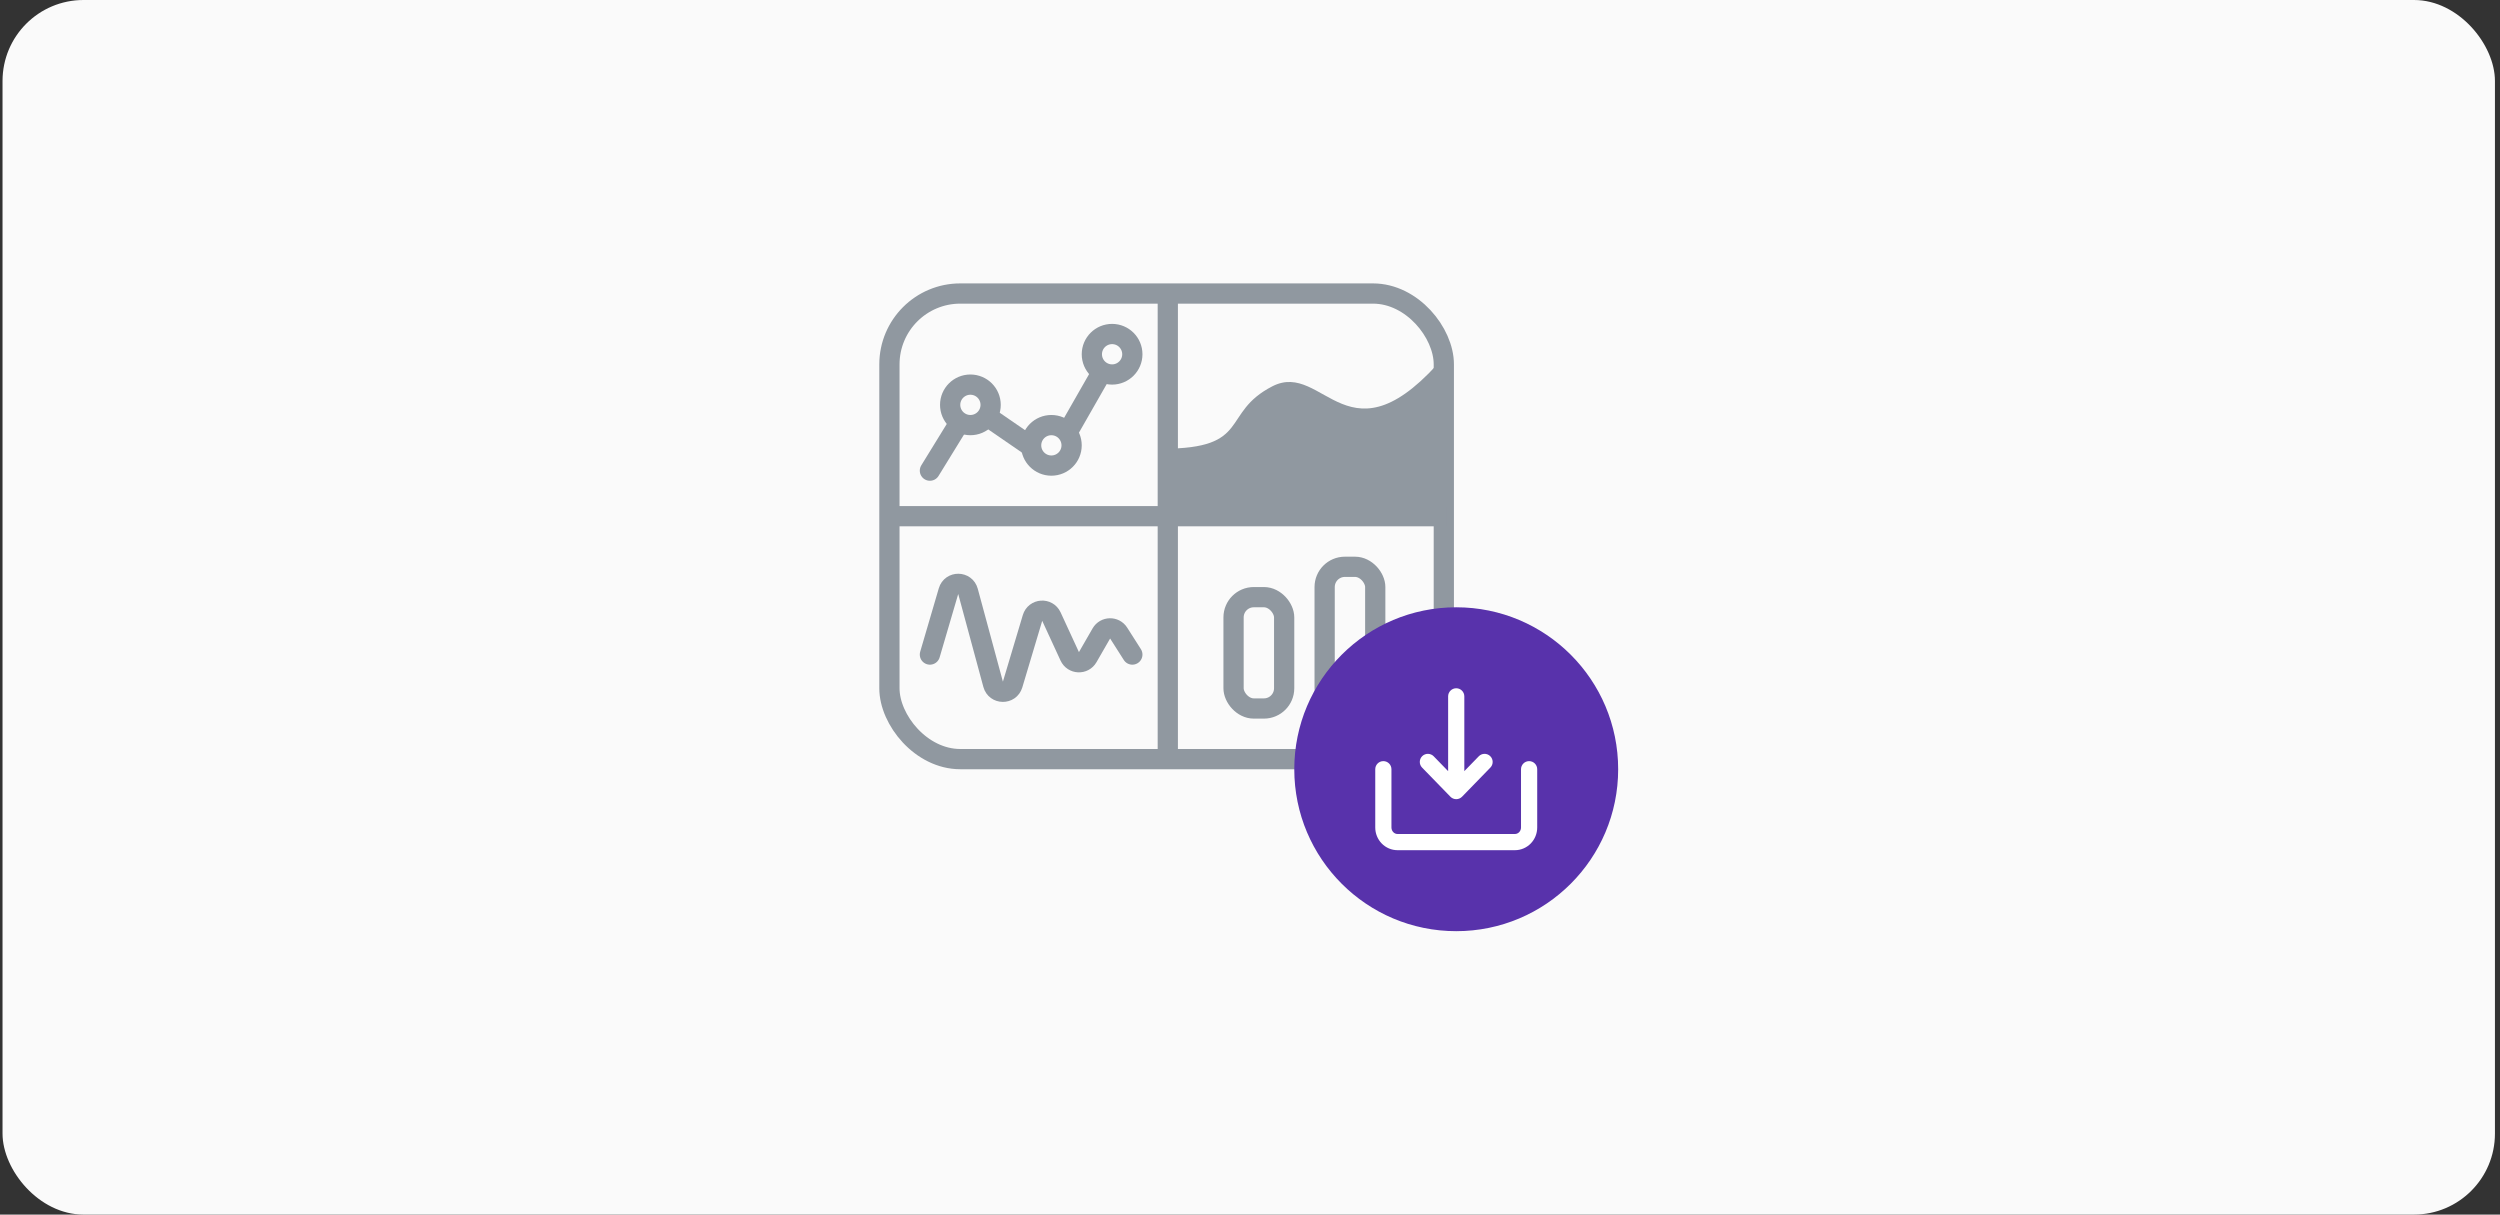 <svg width="247" height="120" viewBox="0 0 247 120" fill="none" xmlns="http://www.w3.org/2000/svg">
<rect x="0" y="0" width="247" height="120" fill="#333333" stroke="none"/>
<rect x="0.25" width="246.25" height="120" rx="8" fill="#FAFAFA"/>
<path d="M125.708 38.167C120.565 40.813 123.708 44.333 114.875 44.333V51H142.875V35C133.208 46.5 130.852 35.52 125.708 38.167Z" fill="#9098A0"/>
<rect x="87.875" y="29" width="54.774" height="46" rx="7" stroke="#9098A0" stroke-width="2"/>
<path d="M91.875 46.5L95.875 40L103.875 45.5L109.875 35" stroke="#9098A0" stroke-width="2" stroke-linecap="round"/>
<circle cx="103.875" cy="44" r="2" fill="#FAFAFA" stroke="#9098A0" stroke-width="2"/>
<circle cx="109.875" cy="35" r="2" fill="#FAFAFA" stroke="#9098A0" stroke-width="2"/>
<circle cx="95.875" cy="40" r="2" fill="#FAFAFA" stroke="#9098A0" stroke-width="2"/>
<line x1="87.875" y1="51" x2="142.875" y2="51" stroke="#9098A0" stroke-width="2"/>
<rect x="130.875" y="56" width="5" height="14" rx="2" stroke="#9098A0" stroke-width="2"/>
<rect x="121.875" y="59" width="5" height="11" rx="2" stroke="#9098A0" stroke-width="2"/>
<line x1="115.378" y1="75.297" x2="115.378" y2="28.684" stroke="#9098A0" stroke-width="2"/>
<path d="M91.875 64.67L93.712 58.405C93.996 57.436 95.374 57.45 95.637 58.425L98.122 67.609C98.385 68.581 99.757 68.599 100.045 67.634L102.013 61.052C102.277 60.169 103.493 60.082 103.879 60.919L105.691 64.848C106.031 65.585 107.062 65.631 107.466 64.927L108.813 62.586C109.187 61.934 110.12 61.913 110.523 62.547L111.875 64.67" stroke="#9098A0" stroke-width="2" stroke-linecap="round"/>
<circle cx="143.875" cy="76" r="16" fill="#5832AB"/>
<path fill-rule="evenodd" clip-rule="evenodd" d="M144.449 78.717C144.298 78.872 144.091 78.959 143.875 78.959C143.659 78.959 143.452 78.872 143.302 78.717L140.502 75.837C140.194 75.52 140.201 75.014 140.517 74.706C140.834 74.398 141.341 74.405 141.649 74.722L143.075 76.189V68.8C143.075 68.358 143.433 68 143.875 68C144.317 68 144.675 68.358 144.675 68.8V76.189L146.102 74.722C146.41 74.405 146.916 74.398 147.233 74.706C147.55 75.014 147.557 75.52 147.249 75.837L144.449 78.717ZM137.475 75.999C137.475 75.558 137.117 75.199 136.675 75.199C136.233 75.199 135.875 75.558 135.875 75.999V81.759C135.875 82.346 136.102 82.913 136.512 83.335C136.922 83.757 137.484 83.999 138.075 83.999H149.676C150.266 83.999 150.828 83.757 151.239 83.335C151.649 82.913 151.876 82.346 151.876 81.759V75.999C151.876 75.558 151.517 75.199 151.076 75.199C150.634 75.199 150.276 75.558 150.276 75.999V81.759C150.276 81.936 150.207 82.101 150.092 82.219C149.978 82.337 149.827 82.399 149.676 82.399H138.075C137.923 82.399 137.773 82.337 137.659 82.219C137.544 82.101 137.475 81.936 137.475 81.759V75.999Z" fill="white"/>
</svg>
